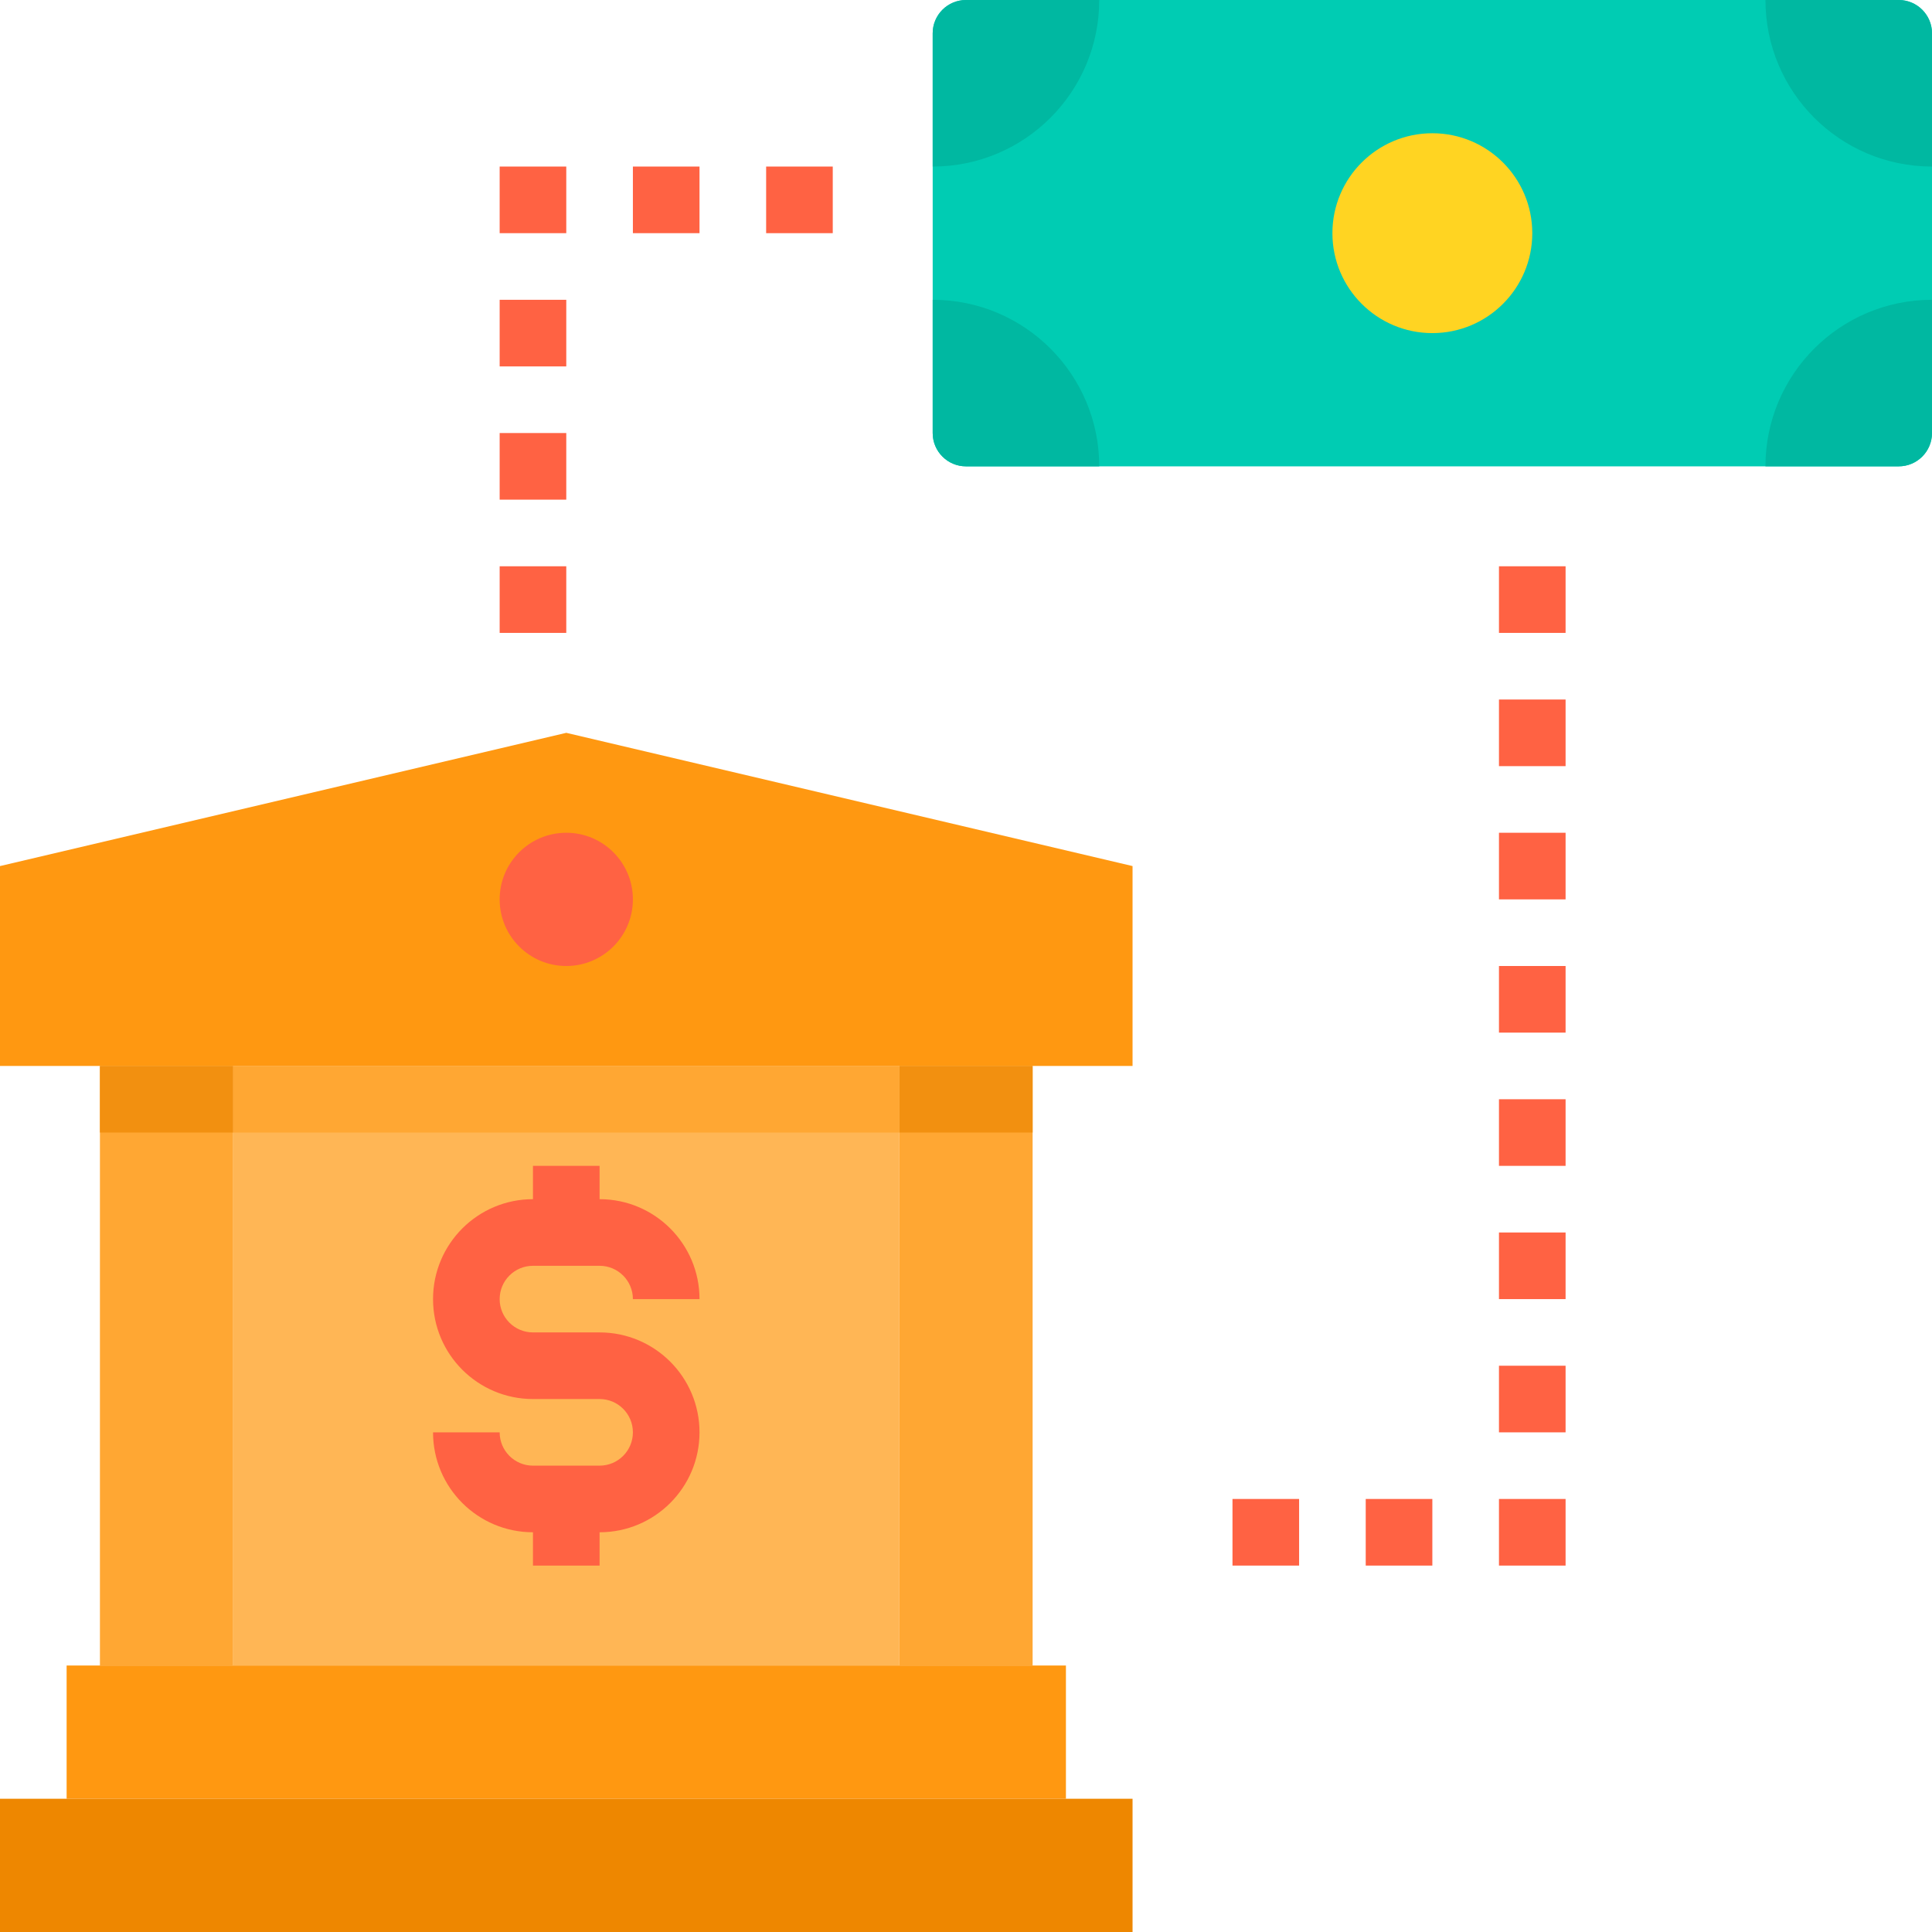 <svg height="464pt" viewBox="0 0 464 464" width="464pt" xmlns="http://www.w3.org/2000/svg"><path d="m232 0h224c4.418 0 8 3.582 8 8v96c0 4.418-3.582 8-8 8h-224c-4.418 0-8-3.582-8-8v-96c0-4.418 3.582-8 8-8zm0 0" fill="#00ccb3"/><path d="m272 208v48h-272v-48l136-32zm0 0" fill="#ff9811"/><path d="m152 216c0 8.836-7.164 16-16 16s-16-7.164-16-16 7.164-16 16-16 16 7.164 16 16zm0 0" fill="#ff6243"/><path d="m56 256h160v144h-160zm0 0" fill="#ffb655"/><path d="m24 256h32v144h-32zm0 0" fill="#ffa733"/><path d="m216 256h32v144h-32zm0 0" fill="#ffa733"/><path d="m256 400h-240v32h240zm0 0" fill="#ff9811"/><path d="m272 432h-272v32h272zm0 0" fill="#ee8700"/><path d="m368 56c0 13.254-10.746 24-24 24s-24-10.746-24-24 10.746-24 24-24 24 10.746 24 24zm0 0" fill="#ffd422"/><path d="m464 40v-32c0-4.418-3.582-8-8-8h-32c0 22.09 17.91 40 40 40zm0 0" fill="#00b8a1"/><path d="m464 104v-32c-22.09 0-40 17.91-40 40h32c4.418 0 8-3.582 8-8zm0 0" fill="#00b8a1"/><path d="m264 0h-32c-4.418 0-8 3.582-8 8v32c22.09 0 40-17.91 40-40zm0 0" fill="#00b8a1"/><path d="m224 72v32c0 4.418 3.582 8 8 8h32c0-22.09-17.91-40-40-40zm0 0" fill="#00b8a1"/><path d="m24 256h32v16h-32zm0 0" fill="#f29010"/><path d="m216 256h32v16h-32zm0 0" fill="#f29010"/><path d="m56 256h160v16h-160zm0 0" fill="#ffa733"/><g fill="#ff6243"><path d="m144 320h-16c-4.418 0-8-3.582-8-8s3.582-8 8-8h16c4.418 0 8 3.582 8 8h16c0-13.254-10.746-24-24-24v-8h-16v8c-13.254 0-24 10.746-24 24s10.746 24 24 24h16c4.418 0 8 3.582 8 8s-3.582 8-8 8h-16c-4.418 0-8-3.582-8-8h-16c0 13.254 10.746 24 24 24v8h16v-8c13.254 0 24-10.746 24-24s-10.746-24-24-24zm0 0"/><path d="m296 360h16v16h-16zm0 0"/><path d="m328 360h16v16h-16zm0 0"/><path d="m360 360h16v16h-16zm0 0"/><path d="m360 328h16v16h-16zm0 0"/><path d="m360 296h16v16h-16zm0 0"/><path d="m360 264h16v16h-16zm0 0"/><path d="m360 232h16v16h-16zm0 0"/><path d="m360 200h16v16h-16zm0 0"/><path d="m360 168h16v16h-16zm0 0"/><path d="m360 136h16v16h-16zm0 0"/><path d="m184 40h16v16h-16zm0 0"/><path d="m152 40h16v16h-16zm0 0"/><path d="m120 40h16v16h-16zm0 0"/><path d="m120 72h16v16h-16zm0 0"/><path d="m120 104h16v16h-16zm0 0"/><path d="m120 136h16v16h-16zm0 0"/></g></svg>
